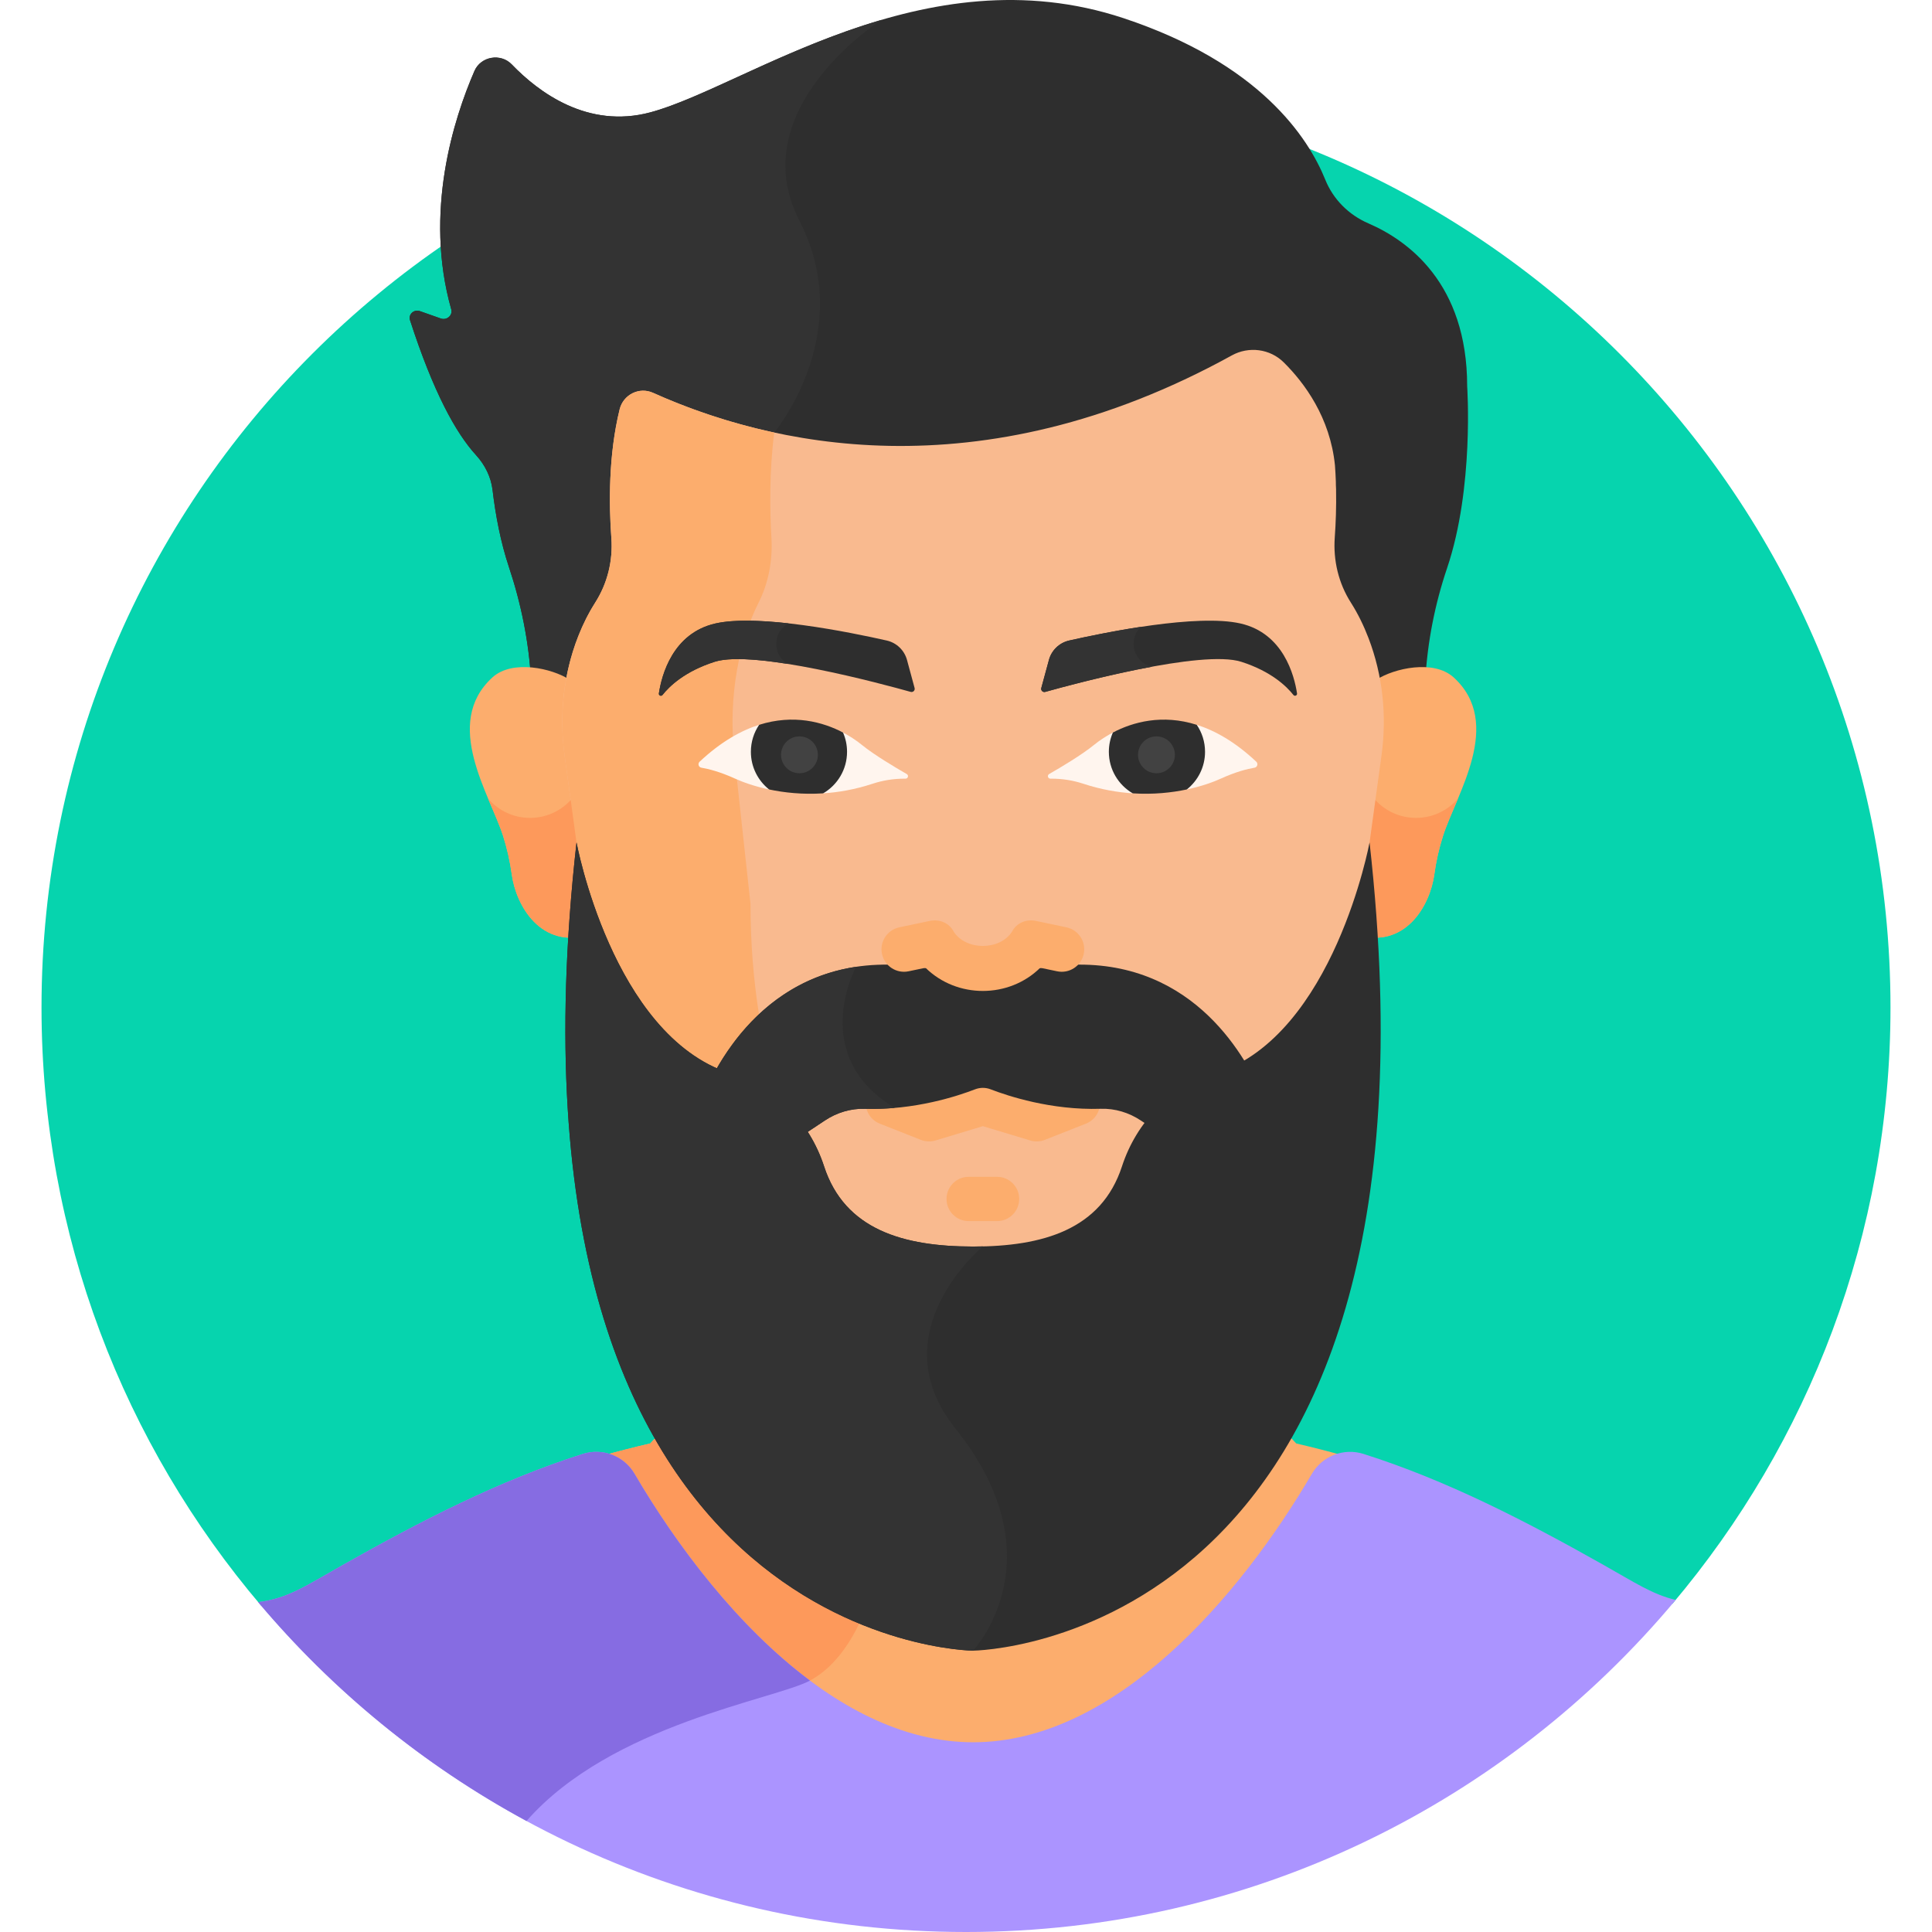 <svg width="84" height="84" viewBox="0 0 84 84" fill="none" xmlns="http://www.w3.org/2000/svg">
<path d="M72.717 69.727C78.629 62.728 82.195 53.684 82.195 43.805C82.195 21.606 64.199 3.61 42 3.61C19.8 3.61 1.805 21.606 1.805 43.805C1.805 53.729 5.403 62.812 11.364 69.823L72.717 69.727Z" fill="#06D4AE"/>
<path d="M55.974 62.331C50.742 71.185 42.306 71.263 42.306 71.263C42.306 71.263 33.877 71.185 28.645 62.341C28.524 62.487 28.401 62.628 28.269 62.76C27.567 62.922 26.876 63.1 26.191 63.291C26.568 63.455 26.895 63.734 27.114 64.108C30.331 69.603 35.941 76.166 42.324 76.166C48.707 76.166 54.317 69.603 57.534 64.108C57.751 63.737 58.076 63.459 58.449 63.295C57.76 63.102 57.065 62.923 56.358 62.76C56.223 62.625 56.097 62.48 55.974 62.331V62.331Z" fill="#FCAD6D"/>
<path d="M37.548 70.163C34.768 69.053 31.296 66.823 28.644 62.341C28.524 62.487 28.401 62.628 28.269 62.76C27.567 62.922 26.875 63.1 26.191 63.292C26.567 63.456 26.895 63.734 27.113 64.108C28.978 67.292 31.645 70.835 34.801 73.251C34.965 73.189 35.105 73.128 35.215 73.069C36.439 72.413 37.172 71.069 37.548 70.163Z" fill="#FD995B"/>
<path d="M63.79 16.794C63.79 12.31 61.206 10.452 59.498 9.713C58.636 9.341 57.964 8.662 57.622 7.815C56.874 5.962 54.76 2.752 48.849 0.79C40.157 -2.095 32.432 3.767 28.279 4.884C25.548 5.618 23.402 3.998 22.253 2.803C21.767 2.298 20.904 2.451 20.628 3.086C19.73 5.154 18.422 9.22 19.619 13.448C19.692 13.707 19.43 13.938 19.167 13.848C18.82 13.729 18.508 13.618 18.258 13.528C18.001 13.435 17.745 13.666 17.826 13.918C18.838 17.044 19.818 18.827 20.698 19.789C21.087 20.215 21.347 20.737 21.415 21.3C21.545 22.398 21.765 23.568 22.127 24.652C22.661 26.253 22.995 27.911 23.092 29.595C23.093 29.615 23.094 29.627 23.095 29.629H61.965C61.967 29.621 61.969 29.593 61.971 29.548C62.066 27.896 62.388 26.265 62.918 24.697C64.098 21.206 63.79 16.794 63.79 16.794Z" fill="#2E2E2E"/>
<path d="M33.664 18.807C33.664 18.807 37.275 14.481 34.759 9.6C32.243 4.718 38.326 0.864 38.326 0.864C34.144 2.088 30.636 4.25 28.279 4.884C25.549 5.618 23.402 3.998 22.253 2.803C21.767 2.298 20.904 2.451 20.628 3.086C19.73 5.154 18.422 9.22 19.619 13.448C19.692 13.707 19.43 13.938 19.167 13.848C18.82 13.729 18.508 13.618 18.258 13.527C18.001 13.435 17.745 13.666 17.826 13.918C18.838 17.044 19.818 18.827 20.698 19.789C21.087 20.214 21.347 20.737 21.415 21.3C21.545 22.398 21.765 23.568 22.127 24.652C22.661 26.252 22.995 27.911 23.092 29.595C23.093 29.615 23.094 29.626 23.095 29.629H31.292L33.664 18.807Z" fill="#333333"/>
<path d="M63.207 29.456C62.335 28.657 60.599 29.062 59.848 29.551C60.013 30.575 60.022 31.623 59.88 32.658L58.994 39.11C58.994 39.63 58.977 40.141 58.947 40.642C61.108 41.294 62.181 39.354 62.361 38.023C62.439 37.45 62.566 36.886 62.743 36.334C63.318 34.54 65.391 31.457 63.207 29.456Z" fill="#FCAD6D"/>
<path d="M61.566 35.561C60.764 35.561 60.056 35.168 59.618 34.566L58.994 39.11C58.994 39.63 58.977 40.141 58.947 40.642C61.108 41.294 62.181 39.354 62.361 38.023C62.439 37.45 62.566 36.886 62.743 36.334C62.892 35.87 63.141 35.319 63.39 34.723C62.948 35.236 62.296 35.561 61.566 35.561V35.561Z" fill="#FD995B"/>
<path d="M21.406 29.456C22.278 28.657 24.014 29.062 24.765 29.551C24.6 30.575 24.591 31.623 24.733 32.658L25.619 39.11C25.619 39.63 25.636 40.141 25.666 40.642C23.505 41.294 22.432 39.354 22.252 38.023C22.174 37.45 22.046 36.886 21.87 36.334C21.295 34.54 19.222 31.457 21.406 29.456Z" fill="#FCAD6D"/>
<path d="M58.734 26.2C58.197 25.358 57.961 24.363 58.033 23.37C58.077 22.769 58.105 22.046 58.09 21.265C58.084 21.162 58.08 21.051 58.08 20.93C58.072 20.702 58.059 20.47 58.042 20.236C57.832 18.145 56.708 16.639 55.813 15.754C55.216 15.163 54.294 15.046 53.558 15.452C42.494 21.553 33.325 19.299 28.388 17.077C27.79 16.808 27.1 17.157 26.942 17.794C26.45 19.79 26.475 21.948 26.581 23.395C26.654 24.38 26.411 25.365 25.879 26.2C25.572 26.681 25.327 27.191 25.13 27.695C24.493 29.331 24.308 31.106 24.546 32.843L25.432 39.297C25.432 39.308 25.433 39.32 25.433 39.331C26.344 41.988 28.187 45.798 31.481 46.879L31.523 46.891C33.505 47.46 35.038 49.024 35.687 51.018C36.605 53.834 39.21 54.583 42.306 54.583C45.403 54.583 48.006 53.834 48.924 51.019C49.574 49.025 51.106 47.461 53.089 46.891L53.13 46.879C56.425 45.797 58.268 41.987 59.18 39.33C59.18 39.319 59.18 39.308 59.18 39.297L60.066 32.844C60.302 31.124 60.123 29.367 59.501 27.744C59.302 27.224 59.05 26.697 58.734 26.2Z" fill="#F9BA8F"/>
<path d="M23.047 35.561C23.848 35.561 24.557 35.168 24.995 34.566L25.619 39.11C25.619 39.63 25.635 40.141 25.665 40.642C23.505 41.294 22.432 39.354 22.251 38.023C22.173 37.45 22.046 36.886 21.87 36.334C21.721 35.87 21.472 35.319 21.222 34.723C21.665 35.236 22.317 35.561 23.047 35.561V35.561Z" fill="#FD995B"/>
<path d="M31.927 32.843C31.646 30.258 32.15 27.85 32.983 26.2C33.406 25.365 33.598 24.38 33.541 23.395C33.47 22.191 33.445 20.493 33.663 18.807C31.594 18.363 29.82 17.721 28.396 17.081C27.794 16.811 27.101 17.153 26.942 17.794C26.45 19.79 26.475 21.948 26.581 23.395C26.654 24.38 26.411 25.365 25.879 26.2C24.813 27.872 24.195 30.284 24.546 32.843L25.432 39.297C25.432 39.308 25.433 39.319 25.433 39.331C26.344 41.988 28.188 45.797 31.481 46.879L31.523 46.891C32.466 47.162 33.306 47.66 33.999 48.321C33.162 45.716 32.63 42.708 32.63 39.297L31.927 32.843Z" fill="#FCAD6D"/>
<path d="M48.352 32.642C48.352 32.338 48.408 32.049 48.51 31.787C48.115 31.98 47.796 32.2 47.569 32.385C47.04 32.817 46.119 33.365 45.615 33.654C45.52 33.709 45.559 33.855 45.669 33.855H45.718C46.186 33.855 46.651 33.928 47.096 34.074C47.866 34.328 48.603 34.454 49.285 34.495C48.725 34.111 48.352 33.425 48.352 32.642V32.642Z" fill="#FFF5EE"/>
<path d="M54.621 33.117C53.701 32.253 52.816 31.755 51.997 31.502C52.181 31.834 52.288 32.224 52.288 32.642C52.288 33.324 52.004 33.933 51.56 34.333C52.23 34.194 52.753 34.002 53.077 33.854C53.741 33.552 54.244 33.428 54.542 33.379C54.667 33.358 54.713 33.203 54.621 33.117V33.117Z" fill="#FFF5EE"/>
<path d="M48.386 31.849C48.274 32.106 48.211 32.389 48.211 32.687C48.211 33.458 48.628 34.13 49.249 34.493C50.144 34.551 50.945 34.463 51.601 34.324C52.083 33.941 52.393 33.35 52.393 32.687C52.393 32.252 52.26 31.848 52.033 31.514C50.533 31.039 49.255 31.393 48.386 31.849Z" fill="#2E2E2E"/>
<path d="M51.082 32.818C51.082 33.261 50.723 33.62 50.28 33.62C49.838 33.62 49.479 33.261 49.479 32.818C49.479 32.375 49.838 32.017 50.28 32.017C50.723 32.017 51.082 32.375 51.082 32.818Z" fill="#424242"/>
<path d="M56.393 30.149C56.273 29.361 55.796 27.531 53.934 27.108C52.054 26.681 48.09 27.486 46.486 27.849C46.058 27.946 45.719 28.271 45.605 28.694L45.274 29.913C45.246 30.017 45.341 30.111 45.444 30.082C46.661 29.741 52.264 28.226 53.97 28.774C55.272 29.191 55.94 29.842 56.236 30.217C56.292 30.288 56.407 30.238 56.393 30.149V30.149Z" fill="#2E2E2E"/>
<path d="M36.688 32.642C36.688 32.338 36.631 32.049 36.529 31.787C36.924 31.98 37.243 32.2 37.47 32.385C38 32.817 38.92 33.365 39.424 33.654C39.52 33.709 39.481 33.855 39.371 33.855H39.321C38.853 33.855 38.388 33.928 37.944 34.074C37.173 34.328 36.436 34.454 35.754 34.495C36.314 34.111 36.688 33.425 36.688 32.642V32.642Z" fill="#FFF5EE"/>
<path d="M30.418 33.117C31.339 32.253 32.224 31.755 33.042 31.502C32.858 31.834 32.752 32.224 32.752 32.642C32.752 33.324 33.035 33.933 33.479 34.333C32.809 34.194 32.286 34.002 31.962 33.854C31.298 33.552 30.796 33.428 30.497 33.379C30.372 33.358 30.326 33.203 30.418 33.117V33.117Z" fill="#FFF5EE"/>
<path d="M36.653 31.849C36.766 32.106 36.828 32.389 36.828 32.687C36.828 33.458 36.411 34.13 35.79 34.493C34.895 34.551 34.094 34.463 33.438 34.324C32.956 33.941 32.647 33.35 32.647 32.687C32.647 32.252 32.779 31.848 33.006 31.514C34.506 31.039 35.785 31.393 36.653 31.849V31.849Z" fill="#2E2E2E"/>
<path d="M33.958 32.818C33.958 33.261 34.316 33.62 34.759 33.62C35.202 33.62 35.56 33.261 35.56 32.818C35.56 32.375 35.202 32.017 34.759 32.017C34.316 32.017 33.958 32.375 33.958 32.818Z" fill="#424242"/>
<path d="M28.647 30.149C28.766 29.361 29.244 27.531 31.105 27.108C32.985 26.681 36.949 27.486 38.554 27.849C38.981 27.946 39.32 28.271 39.435 28.694L39.765 29.913C39.793 30.017 39.698 30.111 39.595 30.082C38.378 29.741 32.776 28.226 31.069 28.774C29.767 29.191 29.099 29.842 28.803 30.217C28.748 30.288 28.633 30.238 28.647 30.149V30.149Z" fill="#2E2E2E"/>
<path d="M47.215 48.854L45.426 49.56C45.225 49.639 45.002 49.648 44.795 49.586L42.733 48.964L40.671 49.586C40.463 49.648 40.241 49.639 40.04 49.56L38.25 48.854C37.756 48.66 37.513 48.101 37.708 47.606C37.902 47.113 38.46 46.869 38.956 47.064L40.435 47.647L42.446 47.041C42.641 46.98 42.844 46.984 43.02 47.041L45.031 47.647L46.509 47.064C47.003 46.87 47.562 47.111 47.758 47.606C47.953 48.101 47.71 48.66 47.215 48.854Z" fill="#FCAD6D"/>
<path d="M49.611 27.254C48.364 27.442 47.195 27.689 46.486 27.849C46.058 27.946 45.719 28.271 45.605 28.694L45.274 29.913C45.246 30.017 45.341 30.111 45.445 30.083C46.119 29.893 48.142 29.344 50.102 28.984C49.295 28.829 49 27.817 49.611 27.254Z" fill="#333333"/>
<path d="M34.289 27.103C33.078 26.968 31.904 26.927 31.105 27.108C29.243 27.532 28.766 29.361 28.647 30.149C28.633 30.238 28.747 30.288 28.804 30.217C29.099 29.842 29.767 29.191 31.069 28.774C31.718 28.566 32.933 28.656 34.254 28.867C33.566 28.468 33.589 27.473 34.289 27.103V27.103Z" fill="#333333"/>
<path d="M59.546 36.627C59.546 36.627 57.997 44.985 52.898 46.658L52.857 46.67C50.917 47.228 49.418 48.758 48.782 50.71C47.884 53.465 45.337 54.197 42.306 54.197C39.276 54.197 36.727 53.465 35.829 50.709C35.193 48.758 33.694 47.227 31.754 46.67L31.713 46.658C26.614 44.985 25.066 36.627 25.066 36.627C21.146 71.575 42.306 71.768 42.306 71.768C42.306 71.768 63.466 71.575 59.546 36.627V36.627Z" fill="#2E2E2E"/>
<path d="M43.351 51.166H42.115C41.584 51.166 41.153 51.597 41.153 52.129C41.153 52.66 41.584 53.091 42.115 53.091H43.351C43.882 53.091 44.313 52.66 44.313 52.129C44.313 51.597 43.882 51.166 43.351 51.166Z" fill="#FCAD6D"/>
<path d="M31.713 46.993L31.754 47.005C33.072 47.384 34.185 48.212 34.964 49.315L35.863 48.718C36.38 48.374 36.989 48.188 37.609 48.208C39.764 48.277 41.652 47.649 42.396 47.361C42.613 47.277 42.853 47.277 43.07 47.361C43.814 47.649 45.702 48.277 47.857 48.208C48.477 48.188 49.086 48.374 49.603 48.718L49.937 48.94C50.692 48.025 51.695 47.34 52.858 47.005L52.898 46.994C53.378 46.836 53.827 46.619 54.245 46.356C52.781 43.85 49.424 40.329 42.733 42.756C35.715 40.21 32.365 44.209 31.019 46.715C31.243 46.822 31.474 46.915 31.713 46.993V46.993Z" fill="#2E2E2E"/>
<path d="M39.505 42.23L40.239 42.076C41.602 43.422 43.867 43.42 45.228 42.076L45.961 42.23C46.489 42.341 47.008 42.004 47.119 41.475C47.23 40.947 46.892 40.429 46.364 40.318L45.048 40.041C44.619 39.95 44.201 40.123 43.998 40.51C43.466 41.334 42.001 41.335 41.468 40.51C41.266 40.123 40.847 39.951 40.419 40.041L39.102 40.318C38.574 40.429 38.236 40.947 38.347 41.475C38.458 42.003 38.977 42.341 39.505 42.23Z" fill="#FCAD6D"/>
<path d="M42 84C54.398 84 65.483 78.386 72.856 69.562C71.858 69.328 71.091 68.814 69.722 68.042C66.347 66.139 62.926 64.369 59.281 63.213C58.426 62.942 57.493 63.302 57.04 64.076C53.925 69.397 48.493 75.751 42.314 75.751C36.134 75.751 30.702 69.397 27.587 64.076C27.134 63.302 26.201 62.942 25.346 63.213C21.701 64.369 18.28 66.139 14.905 68.042C13.298 68.949 12.521 69.499 11.226 69.659C18.599 78.427 29.648 84 42 84Z" fill="#AB94FF"/>
<path d="M27.587 64.076C27.134 63.302 26.201 62.942 25.346 63.213C21.701 64.369 18.28 66.139 14.905 68.042C13.298 68.949 12.521 69.499 11.226 69.659C14.47 73.517 18.426 76.755 22.892 79.173C26.582 74.967 33.67 73.897 35.216 73.069C35.216 73.069 35.216 73.069 35.216 73.069C32.08 70.727 29.429 67.221 27.587 64.076Z" fill="#866CE2"/>
<path d="M37.219 42.035C33.832 42.544 31.948 44.985 31.019 46.715C31.243 46.822 31.474 46.915 31.713 46.993L31.754 47.005C33.072 47.384 34.185 48.212 34.964 49.315L35.863 48.718C36.38 48.374 36.989 48.188 37.609 48.208C38.054 48.222 38.486 48.205 38.901 48.169C35.114 45.893 37.218 42.036 37.219 42.035V42.035Z" fill="#333333"/>
<path d="M41.539 62.108C38.187 57.921 42.733 54.198 42.733 54.198L42.731 54.192C42.59 54.196 42.449 54.198 42.306 54.198C39.276 54.198 36.727 53.465 35.829 50.709C35.193 48.758 33.694 47.228 31.754 46.67L31.713 46.658C26.614 44.985 25.066 36.627 25.066 36.627C21.146 71.575 42.306 71.768 42.306 71.768C42.306 71.768 46.084 67.784 41.539 62.108V62.108Z" fill="#333333"/>
</svg>
